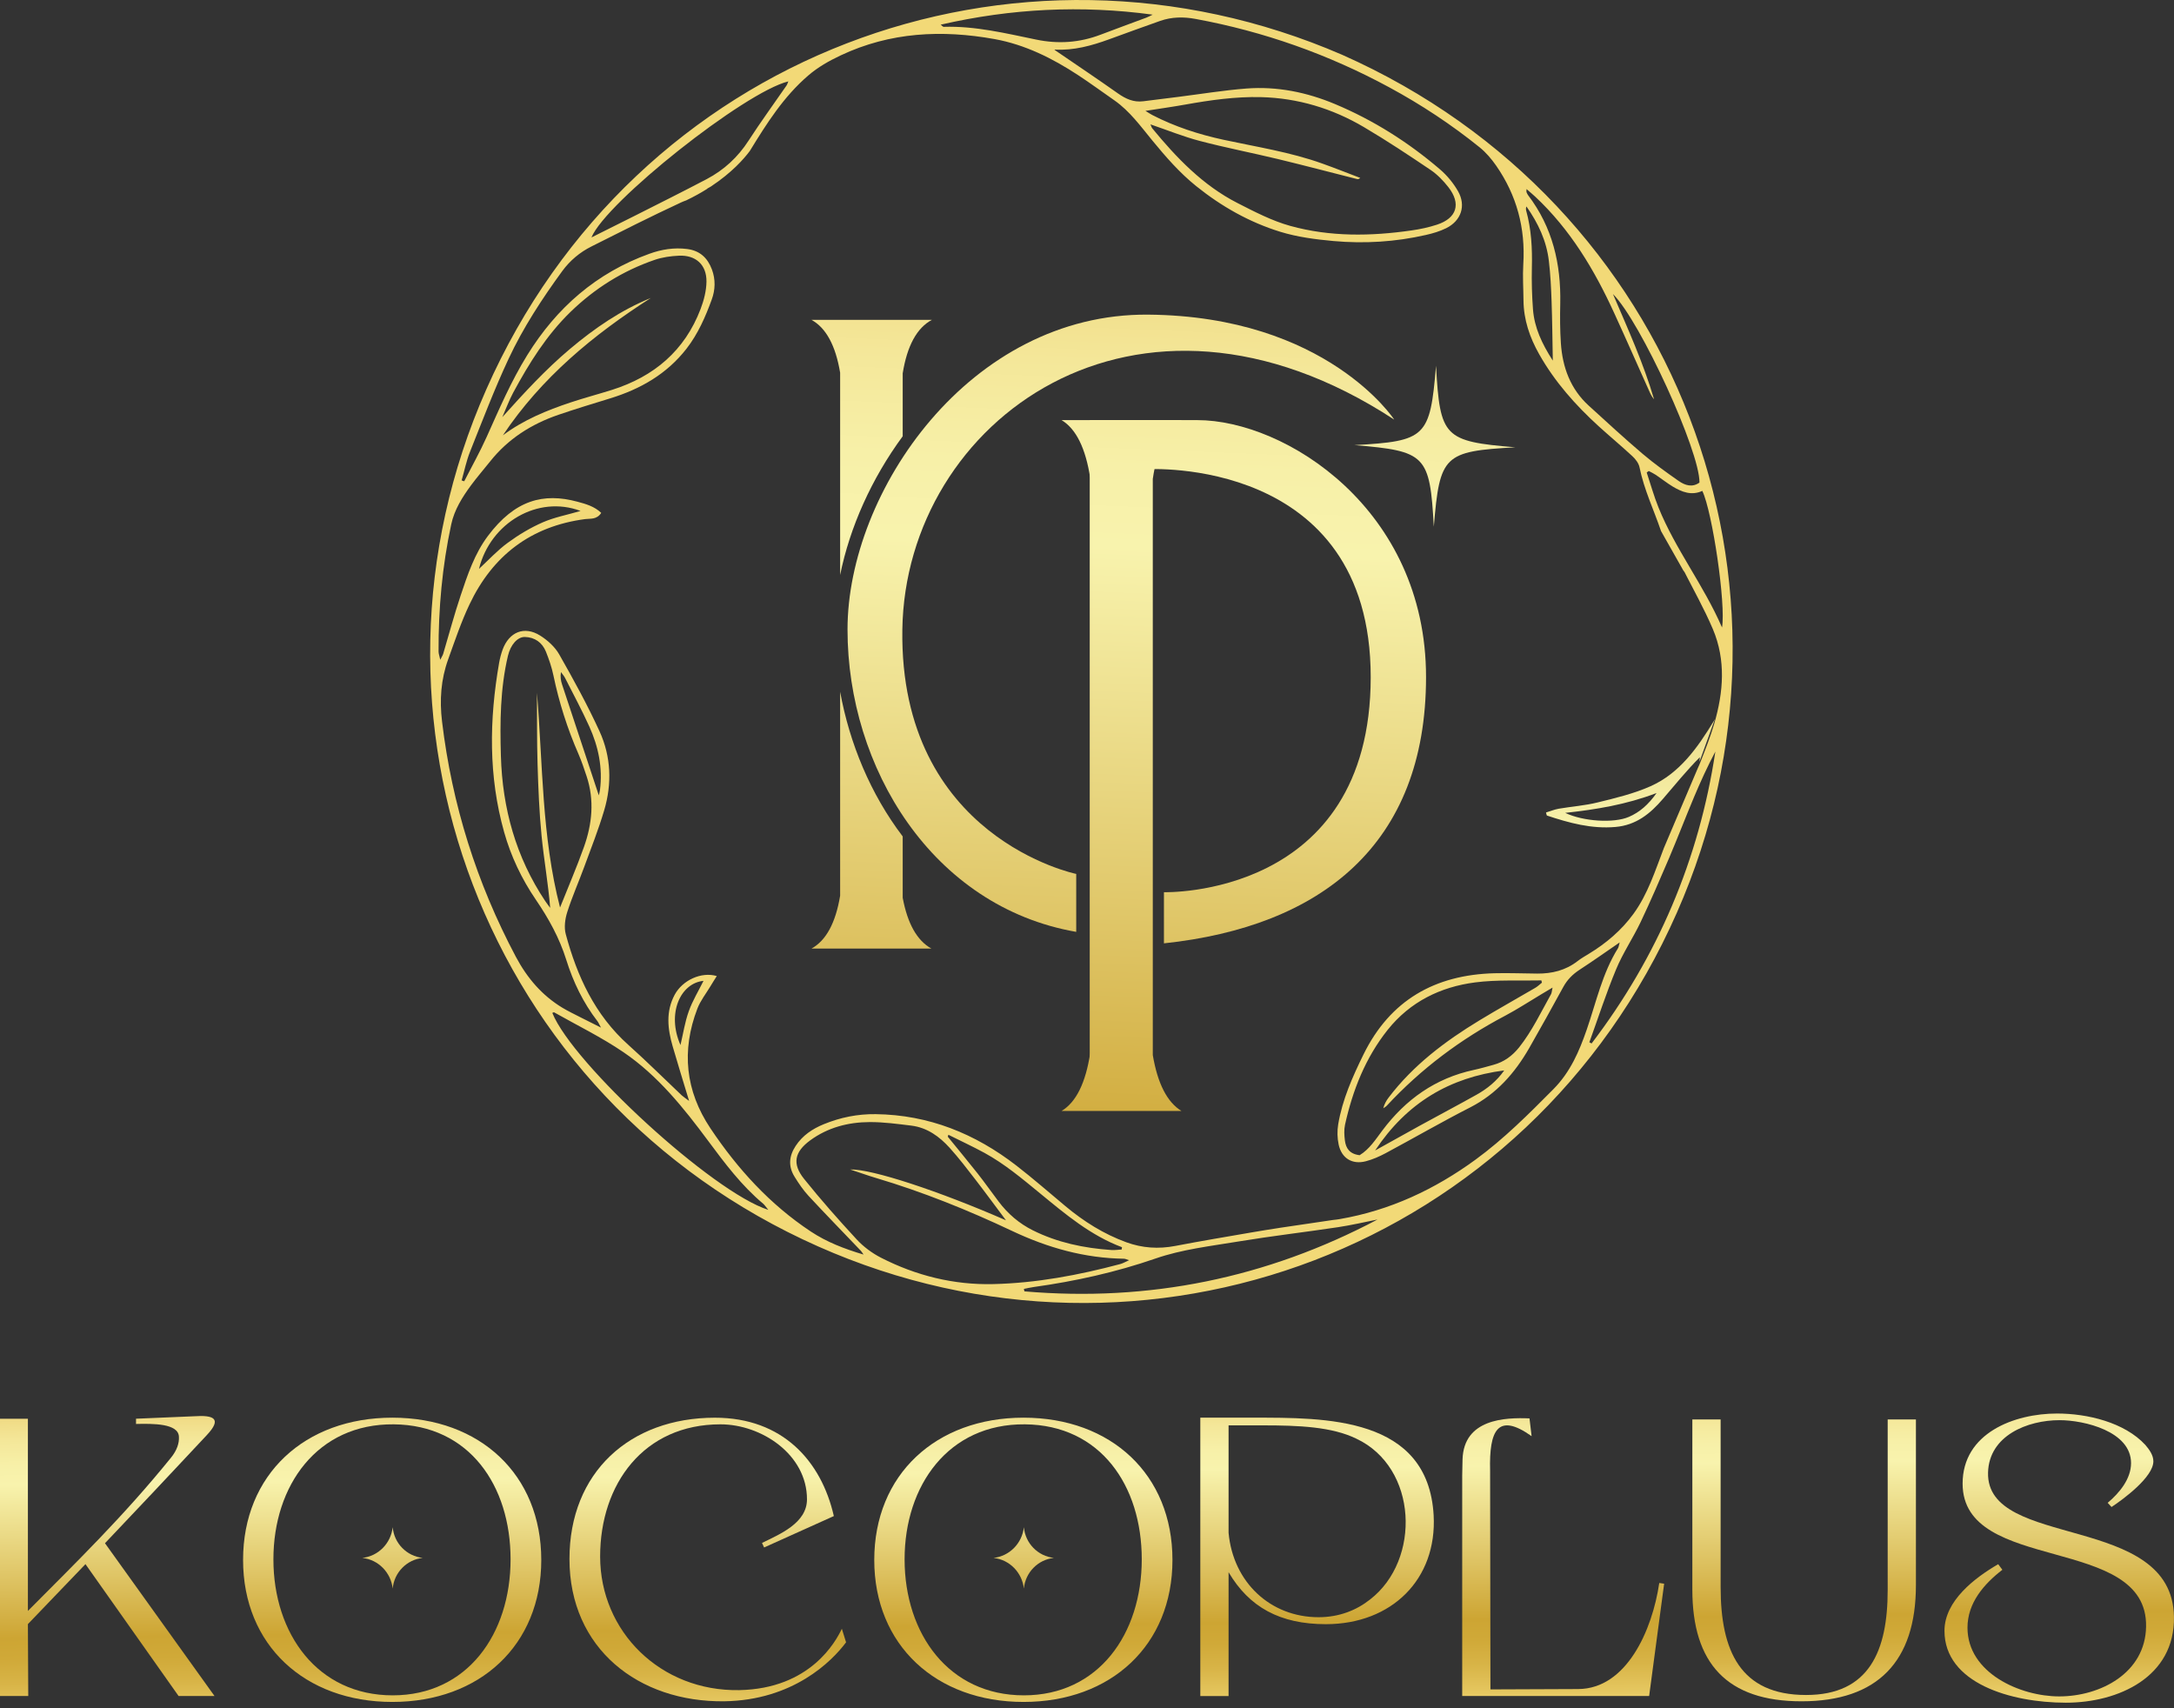 <svg xmlns="http://www.w3.org/2000/svg" width="280" height="220" viewBox="0 0 280 220" fill="none"><rect x="0" y="0" width="280" height="220" fill="#333333" stroke="none"/><g clip-path="url(#clip0_11_180)"><path d="M3.593 207.467C9.884 201.133 15.901 195.293 22.011 187.745C22.82 186.756 23.091 185.813 23.044 185.048C23 183.297 19.675 183.34 17.519 183.387V182.712L24.976 182.397C27.58 182.217 28.613 182.712 26.637 184.821C22.235 189.537 17.876 194.167 13.521 198.746L27.627 218.421H23L11.007 201.441C8.534 204.001 6.064 206.605 3.593 209.165L3.64 218.421H0V182.715H3.593V207.467Z" fill="url(#paint0_linear_11_180)"></path><path d="M50.533 182.578C61.808 182.578 69.713 189.899 69.713 200.906C69.713 211.866 61.808 219.187 50.533 219.187C39.259 219.187 31.307 211.866 31.307 200.906C31.303 189.902 39.259 182.578 50.533 182.578ZM50.577 218.337C60.19 218.337 65.759 210.432 65.759 200.819C65.759 191.339 60.458 183.524 50.711 183.434C40.873 183.343 35.214 191.295 35.214 200.819C35.214 210.429 40.92 218.337 50.577 218.337ZM54.441 200.638C52.375 200.862 50.76 202.527 50.577 204.592C50.353 202.527 48.735 200.862 46.669 200.638C48.735 200.414 50.353 198.75 50.577 196.684C50.757 198.75 52.372 200.411 54.441 200.638Z" fill="url(#paint1_linear_11_180)"></path><path d="M108.969 211.509C107.127 213.979 102.14 218.966 93.289 219.103C82.238 219.237 73.344 212.318 73.344 200.776C73.344 189.635 81.115 182.582 92.076 182.582C100.79 182.582 105.777 188.154 107.395 195.25L98.413 199.295L98.142 198.71C100.432 197.587 103.935 196.15 103.935 193.094C103.935 187.298 98.049 183.434 92.794 183.434C82.91 183.434 77.295 191.116 77.295 200.462C77.295 210.118 85.066 217.843 95.218 217.666C104.383 217.486 107.662 211.375 108.425 209.761L108.969 211.509Z" fill="url(#paint2_linear_11_180)"></path><path d="M131.826 182.578C143.101 182.578 151.006 189.899 151.006 200.906C151.006 211.866 143.101 219.187 131.826 219.187C120.552 219.187 112.6 211.866 112.6 200.906C112.6 189.902 120.552 182.578 131.826 182.578ZM131.87 218.337C141.483 218.337 147.052 210.432 147.052 200.819C147.052 191.339 141.751 183.524 132.004 183.434C122.166 183.343 116.507 191.295 116.507 200.819C116.507 210.429 122.213 218.337 131.87 218.337ZM135.734 200.638C133.668 200.862 132.053 202.527 131.87 204.592C131.646 202.527 130.028 200.862 127.962 200.638C130.028 200.414 131.646 198.75 131.87 196.684C132.05 198.75 133.668 200.411 135.734 200.638Z" fill="url(#paint3_linear_11_180)"></path><path d="M154.594 182.578H156.977H161.332C170.678 182.578 183.928 182.398 184.647 195.156C185.095 203.376 179.256 209.172 170.765 209.172C164.836 209.172 160.884 206.972 158.234 202.48V218.428H154.594V182.578ZM158.234 197.403C158.819 203.784 163.622 208.276 169.823 208.276C172.473 208.276 174.72 207.377 176.471 205.983C183.029 200.906 182.625 189.003 174.676 185.276C171.531 183.748 167.309 183.568 162.636 183.568H158.234V197.403Z" fill="url(#paint4_linear_11_180)"></path><path d="M188.368 187.924C188.548 182.757 193.803 182.536 196.992 182.67L197.262 184.959C192.904 181.861 191.781 184.197 191.918 189.408L191.961 217.573L203.282 217.527C209.48 217.483 212.806 209.979 213.705 203.869L214.333 203.959L212.401 218.426H188.324V190.034L188.368 187.924Z" fill="url(#paint5_linear_11_180)"></path><path d="M221.608 182.805V204.411C221.608 212.587 224.122 218.293 232.612 218.293C240.741 218.293 243.124 212.631 243.124 204.772V182.808H246.761V204.144C246.761 213.981 241.821 219.105 232.027 219.105C222.457 219.105 217.965 214.252 217.965 204.729V182.808H221.608V182.805Z" fill="url(#paint6_linear_11_180)"></path><path d="M250.438 210.024C250.438 206.16 254.345 203.199 257.357 201.447L257.895 202.166C255.515 204.007 253.402 206.434 253.402 209.623C253.402 215.463 260.188 218.474 265.215 218.474C270.517 218.474 276.31 215.466 276.403 209.489C276.627 197.539 252.774 202.751 252.774 191.071C252.774 184.557 259.422 182.043 264.945 182.043C268.809 182.043 273.615 183.166 276.31 186.087C276.804 186.672 277.342 187.388 277.342 188.197C277.342 190.219 273.525 193.047 271.954 194.083L271.459 193.545C272.943 192.288 274.468 190.49 274.468 188.424C274.468 184.336 268.448 182.899 265.259 182.899C261.127 182.899 256.184 184.877 256.05 189.637C255.779 199.611 279.816 194.758 279.993 208.235C280.127 215.963 272.85 219.286 266.068 219.286C258.974 219.28 250.438 216.766 250.438 210.024Z" fill="url(#paint7_linear_11_180)"></path><path d="M108.205 47.999V74.049C109.453 67.889 112.256 61.632 116.263 56.185V48.08C116.836 44.524 118.089 42.225 120.021 41.195H104.516C106.389 42.225 107.621 44.496 108.205 47.999ZM116.263 115.616V107.72C112.119 102.273 109.416 95.733 108.205 89.094V115.358C107.617 118.877 106.389 121.135 104.516 122.162H119.956C118.114 121.135 116.885 118.958 116.263 115.616Z" fill="url(#paint8_linear_11_180)"></path><path d="M148.474 135.881V61.672C149.05 57.764 150.303 55.238 152.232 54.105H136.727C138.599 55.238 139.828 57.733 140.416 61.581V135.601C139.828 139.465 138.599 141.948 136.727 143.077H152.164C150.325 141.948 149.096 139.552 148.474 135.881Z" fill="url(#paint9_linear_11_180)"></path><path d="M140.357 143.012V54.105C140.357 54.105 142.912 54.105 154.211 54.105C165.511 54.105 183.667 65.539 183.667 87.192C183.667 108.845 170.084 119.339 149.909 121.492V114.903C149.909 114.903 176.54 115.709 176.54 87.195C176.54 58.682 147.756 60.43 147.756 60.43L147.687 143.015C147.687 143.012 140.628 143.012 140.357 143.012Z" fill="url(#paint10_linear_11_180)"></path><path d="M179.567 54.039C179.567 54.039 170.89 40.723 147.893 40.521C124.895 40.319 109.156 63.319 109.156 81.074C109.156 98.829 120.051 116.784 138.612 120.013V112.549C138.612 112.549 115.814 107.908 116.218 81.074C116.62 54.241 146.275 32.252 179.567 54.039Z" fill="url(#paint11_linear_11_180)"></path><path d="M184.952 47.102C184.189 56.307 183.667 56.815 174.445 57.325C183.651 58.087 184.158 58.61 184.668 67.831C185.431 58.625 185.953 58.118 195.175 57.608C185.972 56.846 185.462 56.323 184.952 47.102Z" fill="url(#paint12_linear_11_180)"></path><path d="M105.364 160.521C147.435 179.204 196.83 160.941 215.973 117.541C234.518 75.495 216.094 26.23 172.878 7.063C130.629 -11.246 81.676 7.063 62.626 50.164C44.059 92.155 62.337 141.419 105.364 160.521ZM71.135 130.449C71.216 130.425 71.325 130.353 71.378 130.381C74.371 132.073 77.482 133.589 80.31 135.517C84.731 138.526 88.06 142.685 91.214 146.938C93.361 149.829 95.514 152.697 98.292 155.021C98.466 155.167 98.591 155.376 98.955 155.814C91.79 153.543 73.761 136.977 71.135 130.449ZM127.919 165.375C122.851 165.496 117.982 164.289 113.452 161.968C112.308 161.38 111.206 160.562 110.335 159.619C107.996 157.093 105.709 154.505 103.556 151.82C102.004 149.881 102.324 148.351 104.34 146.87C106.617 145.202 109.252 144.518 112.018 144.509C113.807 144.502 115.602 144.748 117.382 144.966C119.41 145.218 120.991 146.366 122.313 147.828C123.48 149.122 124.55 150.516 125.617 151.901C126.917 153.581 128.171 155.304 129.565 157.161C120.91 153.378 112.301 150.544 109.501 150.613C110.749 151.023 111.791 151.403 112.858 151.717C118.875 153.509 124.687 155.849 130.355 158.53C134.938 160.699 139.698 162.04 144.791 162.108C144.928 162.114 145.055 162.186 145.425 162.298C144.934 162.516 144.629 162.699 144.302 162.789C138.929 164.224 133.469 165.244 127.919 165.375ZM122.07 146.394C122.092 146.31 122.12 146.226 122.145 146.142C123.697 146.92 125.275 147.648 126.799 148.478C129.406 149.903 131.671 151.817 133.964 153.696C137.221 156.371 140.457 159.109 144.504 160.624C144.492 160.721 144.48 160.823 144.467 160.92C144.019 160.945 143.568 161.019 143.126 160.985C139.611 160.742 136.201 160.033 133.031 158.453C131.27 157.575 129.795 156.315 128.61 154.735C127.698 153.534 126.836 152.299 125.9 151.113C124.643 149.527 123.349 147.968 122.07 146.394ZM131.936 166.311C131.914 166.202 131.892 166.097 131.87 165.994C132.29 165.913 132.701 165.813 133.121 165.754C138.469 165.008 143.696 163.857 148.829 162.08C152.236 160.901 155.919 160.481 159.506 159.887C163.768 159.184 168.065 158.686 172.333 158.045C174.038 157.79 175.728 157.392 177.42 157.056C163.14 164.606 147.98 167.689 131.936 166.311ZM204.991 134.382C204.894 134.329 204.795 134.285 204.701 134.233C205.84 131.09 206.87 127.901 208.152 124.821C209.023 122.728 210.32 120.814 211.3 118.761C212.591 116.045 213.783 113.279 214.965 110.517C216.066 107.925 217.074 105.296 218.163 102.701C219.006 100.698 219.908 98.716 220.929 96.793C218.826 110.694 213.496 123.219 204.991 134.382ZM221.788 80.812C219.408 75.327 215.774 70.729 213.608 65.362C213.011 63.894 212.591 62.357 212.087 60.851C212.174 60.789 212.261 60.723 212.355 60.658C212.66 60.826 212.983 60.972 213.276 61.168C213.997 61.654 214.682 62.201 215.425 62.652C216.617 63.371 217.871 63.859 219.249 63.221C220.549 65.928 222.304 77.831 221.788 80.812ZM196.606 24.348C197.06 24.74 197.403 25.026 197.729 25.328C202.247 29.559 205.352 34.749 207.896 40.308C209.418 43.625 210.883 46.96 212.376 50.289C212.554 50.687 212.728 51.079 213.036 51.424C211.664 46.754 209.648 42.33 207.741 37.869C211.306 41.422 218.947 58.166 218.882 62.148C217.955 62.817 217.021 62.506 216.216 61.949C214.626 60.838 213.042 59.706 211.564 58.452C209.2 56.442 206.92 54.336 204.624 52.245C202.259 50.093 201.242 47.305 201.033 44.203C200.918 42.511 200.915 40.803 200.952 39.107C201.061 33.999 199.96 29.267 196.805 25.132C196.715 25.017 196.668 24.877 196.606 24.746C196.588 24.703 196.603 24.65 196.606 24.348ZM196.597 26.588C198.096 28.719 199.185 31.015 199.487 33.61C199.692 35.343 199.776 37.085 199.836 38.827C199.923 41.27 199.941 43.718 199.994 46.443C198.594 44.272 197.62 42.197 197.44 39.842C197.306 38.059 197.256 36.258 197.297 34.472C197.359 31.986 197.232 29.531 196.563 27.12C196.522 26.958 196.519 26.784 196.597 26.588ZM148.456 1.886C148.185 2.017 147.92 2.169 147.637 2.275C145.68 3.009 143.714 3.715 141.764 4.462C139.051 5.498 136.307 5.691 133.463 5.1C129.524 4.291 125.595 3.326 121.526 3.457C121.454 3.457 121.383 3.354 121.156 3.177C130.246 1.093 139.281 0.641 148.456 1.886ZM101.534 10.482C101.437 10.706 101.388 10.893 101.282 11.039C99.658 13.394 97.969 15.702 96.419 18.101C95.035 20.248 93.243 21.897 91.015 23.07C87.96 24.675 84.874 26.215 81.794 27.77C79.933 28.71 78.067 29.634 76.175 30.58C78.036 26.038 95.906 11.851 101.534 10.482ZM58.115 67.537C58.517 65.654 59.54 64.03 60.666 62.5C61.444 61.448 62.303 60.456 63.121 59.432C65.429 56.523 68.435 54.619 71.907 53.425C74.112 52.669 76.346 51.997 78.574 51.309C82.475 50.114 85.882 48.176 88.427 44.897C89.908 42.984 90.86 40.8 91.672 38.566C92.129 37.325 92.172 35.987 91.69 34.699C91.136 33.218 90.138 32.278 88.508 32.07C86.825 31.852 85.204 32.117 83.636 32.683C76.825 35.134 71.701 39.611 67.912 45.728C65.831 49.088 64.281 52.703 62.67 56.293C61.799 58.231 60.753 60.092 59.786 61.983C59.677 61.946 59.568 61.912 59.456 61.874C59.811 60.639 60.063 59.364 60.536 58.181C62.138 54.165 63.678 50.111 65.51 46.197C67.383 42.194 69.81 38.482 72.42 34.907C73.412 33.554 74.685 32.487 76.178 31.74C80.002 29.814 83.819 27.882 87.699 26.081C87.923 25.975 88.15 25.888 88.38 25.807C89.388 25.325 90.29 24.821 91.099 24.311C91.099 24.302 91.093 24.298 91.093 24.286C91.242 24.205 91.392 24.121 91.538 24.034C91.547 24.025 91.556 24.018 91.56 24.018C94.245 22.245 95.8 20.481 96.578 19.436C96.581 19.43 96.581 19.426 96.587 19.42C98.752 15.889 100.93 12.445 104.091 9.729C105.357 8.64 106.773 7.841 108.282 7.131C114.653 4.126 121.314 3.812 128.096 5.034C132.016 5.744 135.554 7.508 138.867 9.685C140.451 10.725 141.978 11.848 143.531 12.927C145.516 14.318 146.909 16.262 148.418 18.098C150.148 20.204 151.924 22.248 154.062 23.969C157.319 26.591 160.919 28.623 164.885 29.849C167.091 30.53 169.446 30.832 171.755 31.043C175.74 31.401 179.722 31.155 183.639 30.262C184.532 30.063 185.44 29.793 186.256 29.391C188.197 28.43 188.853 26.482 187.78 24.613C187.189 23.583 186.386 22.606 185.481 21.828C181.402 18.328 176.888 15.472 171.929 13.397C168.301 11.879 164.484 11.101 160.542 11.4C157.587 11.63 154.662 12.112 151.722 12.482C150.232 12.669 148.739 12.859 147.242 13.042C146.01 13.198 144.996 12.741 143.997 12.037C141.303 10.137 138.568 8.301 135.828 6.428C135.818 6.444 135.809 6.45 135.809 6.45C135.809 6.441 135.834 6.391 135.859 6.388C138.292 6.518 140.578 5.89 142.831 5.069C145.018 4.266 147.214 3.476 149.414 2.695C150.916 2.169 152.438 2.147 154.009 2.443C162.782 4.061 171.089 7.004 178.929 11.247C183.039 13.472 186.934 16.041 190.574 18.978C191.389 19.638 192.098 20.475 192.702 21.34C195.346 25.148 196.482 29.379 196.192 34.024C196.099 35.573 196.205 37.132 196.217 38.684C196.242 41.185 197.017 43.457 198.233 45.609C200.24 49.166 202.909 52.168 205.905 54.899C207.34 56.206 208.839 57.444 210.261 58.77C210.662 59.143 211.06 59.669 211.163 60.188C211.742 63.05 213.008 65.67 213.935 68.401L216.81 73.482C216.878 73.56 216.941 73.641 216.987 73.731C217.099 73.955 217.214 74.179 217.332 74.403C217.799 75.305 218.278 76.21 218.745 77.119C219.411 78.41 220.052 79.707 220.615 81.036C222.298 85.024 221.971 89.131 220.792 93.181C220.304 94.858 219.65 96.489 219.016 98.119C218.91 98.393 218.798 98.66 218.673 98.921L218.648 98.978L214.302 109.207C213.179 112.128 212.24 115.146 210.37 117.706C208.83 119.813 206.873 121.477 204.652 122.827C204.157 123.132 203.647 123.415 203.186 123.776C201.652 124.971 199.892 125.397 197.997 125.385C196.149 125.375 194.304 125.291 192.459 125.341C184.818 125.549 179.056 128.794 175.609 135.804C174.194 138.691 172.887 141.618 172.352 144.807C172.212 145.65 172.234 146.571 172.411 147.402C172.788 149.175 174.169 150.012 175.911 149.555C176.792 149.328 177.653 148.945 178.462 148.516C182.105 146.562 185.686 144.49 189.367 142.611C192.755 140.878 195.107 138.187 196.955 134.976C198.451 132.363 199.907 129.731 201.354 127.089C201.861 126.169 202.552 125.475 203.432 124.899C205.128 123.795 206.783 122.625 208.606 121.371C208.503 121.726 208.488 121.959 208.379 122.133C206.369 125.353 205.591 129.046 204.372 132.577C203.401 135.387 202.247 138.072 200.081 140.259C196.896 143.473 193.7 146.674 190.042 149.346C184.796 153.176 179.022 155.886 172.564 157C172.262 157.049 171.966 157.093 171.671 157.118L164.808 158.132L164.559 158.173C163.457 158.344 162.359 158.518 161.264 158.708C157.963 159.277 154.653 159.831 151.361 160.462C149.202 160.873 147.118 160.739 145.058 159.986C142.146 158.925 139.573 157.301 137.209 155.326C135.118 153.584 133.074 151.789 130.921 150.124C125.589 145.996 119.622 143.575 112.787 143.488C110.456 143.457 108.241 143.908 106.107 144.779C104.654 145.373 103.369 146.217 102.473 147.585C101.608 148.901 101.509 150.224 102.336 151.549C102.872 152.414 103.45 153.276 104.138 154.016C106.347 156.396 108.621 158.726 110.864 161.075C110.957 161.172 111.023 161.29 111.222 161.573C108.711 160.823 106.481 159.961 104.43 158.605C99.157 155.111 94.994 150.538 91.504 145.321C88.271 140.486 87.745 135.306 89.817 129.899C90.209 128.875 90.925 127.976 91.497 127.024C91.752 126.592 92.026 126.169 92.319 125.702C90.306 125.111 87.901 126.253 86.902 128.097C85.729 130.275 85.988 132.512 86.635 134.752C87.279 136.992 87.979 139.213 88.753 141.783C88.262 141.413 88.013 141.261 87.805 141.068C85.512 138.899 83.278 136.669 80.929 134.569C76.623 130.72 74.33 125.739 72.868 120.31C72.632 119.439 72.775 118.353 73.058 117.467C73.689 115.482 74.545 113.562 75.26 111.605C76.147 109.194 77.096 106.796 77.824 104.332C78.835 100.913 78.701 97.441 77.227 94.205C75.674 90.805 73.867 87.519 72.019 84.271C71.471 83.307 70.525 82.454 69.57 81.854C67.536 80.575 65.566 81.381 64.729 83.677C64.533 84.222 64.387 84.794 64.284 85.366C63.009 92.677 62.9 99.961 64.932 107.175C65.809 110.293 67.184 113.183 69.004 115.855C70.656 118.276 72.053 120.799 72.936 123.624C73.823 126.461 75.114 129.14 76.95 131.52C77.065 131.663 77.13 131.846 77.404 132.341C76.328 131.803 75.544 131.42 74.769 131.019C73.991 130.617 73.198 130.244 72.448 129.793C69.804 128.197 67.9 125.963 66.441 123.225C61.385 113.705 58.215 103.625 56.933 92.92C56.6 90.148 56.787 87.498 57.726 84.903C58.582 82.526 59.388 80.118 60.467 77.844C63.451 71.55 68.366 67.773 75.363 66.852C76.041 66.762 76.853 66.949 77.435 66.053C76.567 65.216 75.444 64.901 74.365 64.612C69.981 63.43 66.313 64.394 62.838 69.027C61.13 71.301 60.224 74.011 59.332 76.683C58.501 79.163 57.829 81.701 57.079 84.212C57.023 84.396 56.911 84.558 56.703 84.971C56.597 84.467 56.485 84.187 56.485 83.907C56.463 78.385 56.955 72.925 58.115 67.537ZM73.397 44.95C70.242 47.607 67.47 50.634 64.695 53.723C65.165 52.666 65.557 51.567 66.105 50.553C68.139 46.792 70.379 43.183 73.493 40.156C76.629 37.119 80.213 34.879 84.311 33.47C85.303 33.128 86.398 32.975 87.456 32.929C89.618 32.835 91.015 34.102 90.99 36.267C90.975 37.443 90.66 38.675 90.234 39.789C88.193 45.161 84.233 48.5 78.82 50.211C77.059 50.765 75.273 51.237 73.518 51.819C70.426 52.849 67.417 54.075 64.767 56.066C69.726 48.643 76.409 43.121 83.825 38.376C79.955 39.947 76.57 42.278 73.397 44.95ZM170.33 21.072C166.204 19.588 161.868 18.925 157.602 18.005C154.407 17.314 151.324 16.318 148.409 14.813C148.16 14.685 147.93 14.523 147.525 14.281C149.376 13.991 151.038 13.758 152.69 13.462C155.9 12.89 159.117 12.43 162.39 12.507C167.166 12.629 171.599 13.966 175.684 16.381C178.605 18.107 181.436 19.983 184.252 21.884C185.12 22.472 185.892 23.269 186.542 24.102C188.209 26.24 187.637 28.097 185.076 28.934C184.019 29.279 182.914 29.519 181.81 29.674C176.568 30.433 171.313 30.511 166.192 29.096C163.834 28.445 161.591 27.276 159.388 26.153C154.93 23.878 151.536 20.332 148.4 16.521C148.316 16.421 148.288 16.272 148.172 16.017C150.394 16.773 152.419 17.6 154.525 18.151C157.854 19.025 161.242 19.678 164.59 20.484C167.987 21.305 171.363 22.195 174.748 23.051C174.872 23.085 175 23.088 175.192 22.914C173.575 22.298 171.96 21.654 170.33 21.072ZM192.341 137.138C191.498 137.369 190.658 137.614 189.802 137.798C184.862 138.865 181.044 141.59 178.042 145.588C177.174 146.742 176.393 147.99 175.115 148.774C173.827 148.625 173.341 147.878 173.217 146.889C173.133 146.22 173.089 145.51 173.229 144.863C174.216 140.405 175.864 136.221 178.736 132.618C181.617 129.015 185.524 127.096 189.995 126.52C192.801 126.156 195.676 126.327 198.52 126.262C198.541 126.361 198.566 126.461 198.591 126.554C198.308 126.781 198.047 127.04 197.736 127.22C195.346 128.62 192.923 129.967 190.555 131.405C186.128 134.089 182.028 137.173 178.857 141.341C178.546 141.749 178.294 142.194 178.16 142.732C178.313 142.62 178.49 142.533 178.615 142.396C183.023 137.652 188.125 133.828 193.856 130.813C195.443 129.973 196.948 128.981 198.495 128.06C198.899 127.817 199.307 127.575 199.96 127.189C199.86 127.64 199.86 127.861 199.767 128.032C198.464 130.362 197.325 132.783 195.651 134.892C194.764 135.993 193.704 136.771 192.341 137.138ZM193.738 137.854C192.77 139.235 191.541 140.221 190.148 140.999C187.733 142.349 185.288 143.641 182.861 144.972C181.038 145.974 179.224 146.991 177.109 148.167C181.203 142.004 186.7 138.772 193.738 137.854ZM87.643 134.587C85.854 130.543 87.615 126.62 90.608 126.321C89.964 127.621 89.195 128.875 88.713 130.229C88.212 131.616 87.994 133.1 87.643 134.587ZM69.156 89.23C69.178 92.276 69.141 95.325 69.234 98.365C69.328 101.473 69.449 104.584 69.754 107.673C70.059 110.744 70.606 113.786 70.861 116.922C70.65 116.633 70.423 116.35 70.224 116.048C66.444 110.389 64.704 104.101 64.512 97.341C64.387 93.017 64.418 88.698 65.423 84.452C65.753 83.055 66.636 82.013 67.607 82.034C68.876 82.069 69.835 82.747 70.311 83.923C70.706 84.912 71.061 85.936 71.275 86.972C72.003 90.462 73.073 93.832 74.501 97.098C74.906 98.032 75.233 99.002 75.553 99.973C76.576 103.056 76.269 106.114 75.201 109.104C74.293 111.658 73.213 114.15 72.131 116.876C69.754 107.673 69.922 98.414 69.156 89.23ZM72.249 86.555C72.426 86.804 72.638 87.04 72.778 87.311C73.829 89.386 74.937 91.436 75.895 93.555C77.074 96.156 77.644 98.894 77.27 101.768C77.245 101.952 77.192 102.135 77.124 102.434C75.525 97.606 73.951 92.883 72.392 88.151C72.227 87.662 72.149 87.149 72.249 86.555ZM61.69 73.264C63.161 67.306 69.278 63.732 74.775 65.804C73.064 66.305 71.406 66.616 69.9 67.272C68.317 67.966 66.798 68.874 65.401 69.901C64.048 70.89 62.897 72.15 61.69 73.264Z" fill="url(#paint13_linear_11_180)"></path><path d="M199.245 105.034C202.11 105.983 204.972 106.773 208.065 106.502C210.731 106.272 212.545 104.785 214.156 102.912C215.709 101.114 217.193 99.263 218.932 97.517C218.907 97.71 218.907 97.912 218.882 98.105L220.87 92.617C220.811 92.723 220.749 92.823 220.687 92.925C218.643 96.282 216.334 99.583 212.585 101.254C210.429 102.215 208.08 102.775 205.775 103.341C204.135 103.749 202.424 103.867 200.751 104.153C200.197 104.253 199.662 104.474 199.117 104.639C199.189 104.875 199.195 105.018 199.245 105.034ZM213.354 102.134C212.293 103.64 211.179 104.601 209.804 105.199C207.853 106.048 203.915 105.793 201.591 104.688C205.607 104.247 209.406 103.634 213.354 102.134Z" fill="url(#paint14_linear_11_180)"></path></g><defs><linearGradient id="paint0_linear_11_180" x1="14.116" y1="222.825" x2="13.391" y2="165.859" gradientUnits="userSpaceOnUse"><stop stop-color="#F2D977"></stop><stop offset="0.046" stop-color="#E5C760"></stop><stop offset="0.108" stop-color="#D8B447"></stop><stop offset="0.164" stop-color="#D0A938"></stop><stop offset="0.211" stop-color="#CDA533"></stop><stop offset="0.351" stop-color="#DFC566"></stop><stop offset="0.557" stop-color="#F8F3AD"></stop><stop offset="0.601" stop-color="#F7F0A8"></stop><stop offset="0.657" stop-color="#F4E799"></stop><stop offset="0.717" stop-color="#EFD880"></stop><stop offset="0.781" stop-color="#E7C35D"></stop><stop offset="0.844" stop-color="#DFAA34"></stop><stop offset="0.887" stop-color="#D5A132"></stop><stop offset="0.961" stop-color="#BB882E"></stop><stop offset="1" stop-color="#AA792B"></stop></linearGradient><linearGradient id="paint1_linear_11_180" x1="50.782" y1="222.359" x2="50.058" y2="165.393" gradientUnits="userSpaceOnUse"><stop stop-color="#F2D977"></stop><stop offset="0.046" stop-color="#E5C760"></stop><stop offset="0.108" stop-color="#D8B447"></stop><stop offset="0.164" stop-color="#D0A938"></stop><stop offset="0.211" stop-color="#CDA533"></stop><stop offset="0.351" stop-color="#DFC566"></stop><stop offset="0.557" stop-color="#F8F3AD"></stop><stop offset="0.601" stop-color="#F7F0A8"></stop><stop offset="0.657" stop-color="#F4E799"></stop><stop offset="0.717" stop-color="#EFD880"></stop><stop offset="0.781" stop-color="#E7C35D"></stop><stop offset="0.844" stop-color="#DFAA34"></stop><stop offset="0.887" stop-color="#D5A132"></stop><stop offset="0.961" stop-color="#BB882E"></stop><stop offset="1" stop-color="#AA792B"></stop></linearGradient><linearGradient id="paint2_linear_11_180" x1="91.355" y1="221.844" x2="90.63" y2="164.879" gradientUnits="userSpaceOnUse"><stop stop-color="#F2D977"></stop><stop offset="0.046" stop-color="#E5C760"></stop><stop offset="0.108" stop-color="#D8B447"></stop><stop offset="0.164" stop-color="#D0A938"></stop><stop offset="0.211" stop-color="#CDA533"></stop><stop offset="0.351" stop-color="#DFC566"></stop><stop offset="0.557" stop-color="#F8F3AD"></stop><stop offset="0.601" stop-color="#F7F0A8"></stop><stop offset="0.657" stop-color="#F4E799"></stop><stop offset="0.717" stop-color="#EFD880"></stop><stop offset="0.781" stop-color="#E7C35D"></stop><stop offset="0.844" stop-color="#DFAA34"></stop><stop offset="0.887" stop-color="#D5A132"></stop><stop offset="0.961" stop-color="#BB882E"></stop><stop offset="1" stop-color="#AA792B"></stop></linearGradient><linearGradient id="paint3_linear_11_180" x1="132.062" y1="221.326" x2="131.338" y2="164.36" gradientUnits="userSpaceOnUse"><stop stop-color="#F2D977"></stop><stop offset="0.046" stop-color="#E5C760"></stop><stop offset="0.108" stop-color="#D8B447"></stop><stop offset="0.164" stop-color="#D0A938"></stop><stop offset="0.211" stop-color="#CDA533"></stop><stop offset="0.351" stop-color="#DFC566"></stop><stop offset="0.557" stop-color="#F8F3AD"></stop><stop offset="0.601" stop-color="#F7F0A8"></stop><stop offset="0.657" stop-color="#F4E799"></stop><stop offset="0.717" stop-color="#EFD880"></stop><stop offset="0.781" stop-color="#E7C35D"></stop><stop offset="0.844" stop-color="#DFAA34"></stop><stop offset="0.887" stop-color="#D5A132"></stop><stop offset="0.961" stop-color="#BB882E"></stop><stop offset="1" stop-color="#AA792B"></stop></linearGradient><linearGradient id="paint4_linear_11_180" x1="169.806" y1="220.846" x2="169.082" y2="163.881" gradientUnits="userSpaceOnUse"><stop stop-color="#F2D977"></stop><stop offset="0.046" stop-color="#E5C760"></stop><stop offset="0.108" stop-color="#D8B447"></stop><stop offset="0.164" stop-color="#D0A938"></stop><stop offset="0.211" stop-color="#CDA533"></stop><stop offset="0.351" stop-color="#DFC566"></stop><stop offset="0.557" stop-color="#F8F3AD"></stop><stop offset="0.601" stop-color="#F7F0A8"></stop><stop offset="0.657" stop-color="#F4E799"></stop><stop offset="0.717" stop-color="#EFD880"></stop><stop offset="0.781" stop-color="#E7C35D"></stop><stop offset="0.844" stop-color="#DFAA34"></stop><stop offset="0.887" stop-color="#D5A132"></stop><stop offset="0.961" stop-color="#BB882E"></stop><stop offset="1" stop-color="#AA792B"></stop></linearGradient><linearGradient id="paint5_linear_11_180" x1="201.445" y1="220.445" x2="200.721" y2="163.48" gradientUnits="userSpaceOnUse"><stop stop-color="#F2D977"></stop><stop offset="0.046" stop-color="#E5C760"></stop><stop offset="0.108" stop-color="#D8B447"></stop><stop offset="0.164" stop-color="#D0A938"></stop><stop offset="0.211" stop-color="#CDA533"></stop><stop offset="0.351" stop-color="#DFC566"></stop><stop offset="0.557" stop-color="#F8F3AD"></stop><stop offset="0.601" stop-color="#F7F0A8"></stop><stop offset="0.657" stop-color="#F4E799"></stop><stop offset="0.717" stop-color="#EFD880"></stop><stop offset="0.781" stop-color="#E7C35D"></stop><stop offset="0.844" stop-color="#DFAA34"></stop><stop offset="0.887" stop-color="#D5A132"></stop><stop offset="0.961" stop-color="#BB882E"></stop><stop offset="1" stop-color="#AA792B"></stop></linearGradient><linearGradient id="paint6_linear_11_180" x1="232.698" y1="220.046" x2="231.973" y2="163.08" gradientUnits="userSpaceOnUse"><stop stop-color="#F2D977"></stop><stop offset="0.046" stop-color="#E5C760"></stop><stop offset="0.108" stop-color="#D8B447"></stop><stop offset="0.164" stop-color="#D0A938"></stop><stop offset="0.211" stop-color="#CDA533"></stop><stop offset="0.351" stop-color="#DFC566"></stop><stop offset="0.557" stop-color="#F8F3AD"></stop><stop offset="0.601" stop-color="#F7F0A8"></stop><stop offset="0.657" stop-color="#F4E799"></stop><stop offset="0.717" stop-color="#EFD880"></stop><stop offset="0.781" stop-color="#E7C35D"></stop><stop offset="0.844" stop-color="#DFAA34"></stop><stop offset="0.887" stop-color="#D5A132"></stop><stop offset="0.961" stop-color="#BB882E"></stop><stop offset="1" stop-color="#AA792B"></stop></linearGradient><linearGradient id="paint7_linear_11_180" x1="265.351" y1="219.631" x2="264.627" y2="162.666" gradientUnits="userSpaceOnUse"><stop stop-color="#F2D977"></stop><stop offset="0.046" stop-color="#E5C760"></stop><stop offset="0.108" stop-color="#D8B447"></stop><stop offset="0.164" stop-color="#D0A938"></stop><stop offset="0.211" stop-color="#CDA533"></stop><stop offset="0.351" stop-color="#DFC566"></stop><stop offset="0.557" stop-color="#F8F3AD"></stop><stop offset="0.601" stop-color="#F7F0A8"></stop><stop offset="0.657" stop-color="#F4E799"></stop><stop offset="0.717" stop-color="#EFD880"></stop><stop offset="0.781" stop-color="#E7C35D"></stop><stop offset="0.844" stop-color="#DFAA34"></stop><stop offset="0.887" stop-color="#D5A132"></stop><stop offset="0.961" stop-color="#BB882E"></stop><stop offset="1" stop-color="#AA792B"></stop></linearGradient><linearGradient id="paint8_linear_11_180" x1="107.291" y1="201.336" x2="117.114" y2="-36.4" gradientUnits="userSpaceOnUse"><stop stop-color="#F2D977"></stop><stop offset="0.046" stop-color="#E5C760"></stop><stop offset="0.108" stop-color="#D8B447"></stop><stop offset="0.164" stop-color="#D0A938"></stop><stop offset="0.211" stop-color="#CDA533"></stop><stop offset="0.351" stop-color="#DFC566"></stop><stop offset="0.557" stop-color="#F8F3AD"></stop><stop offset="0.601" stop-color="#F7F0A8"></stop><stop offset="0.657" stop-color="#F4E799"></stop><stop offset="0.717" stop-color="#EFD880"></stop><stop offset="0.781" stop-color="#E7C35D"></stop><stop offset="0.844" stop-color="#DFAA34"></stop><stop offset="0.887" stop-color="#D5A132"></stop><stop offset="0.961" stop-color="#BB882E"></stop><stop offset="1" stop-color="#AA792B"></stop></linearGradient><linearGradient id="paint9_linear_11_180" x1="140.135" y1="202.92" x2="149.958" y2="-34.82" gradientUnits="userSpaceOnUse"><stop stop-color="#F2D977"></stop><stop offset="0.046" stop-color="#E5C760"></stop><stop offset="0.108" stop-color="#D8B447"></stop><stop offset="0.164" stop-color="#D0A938"></stop><stop offset="0.211" stop-color="#CDA533"></stop><stop offset="0.351" stop-color="#DFC566"></stop><stop offset="0.557" stop-color="#F8F3AD"></stop><stop offset="0.601" stop-color="#F7F0A8"></stop><stop offset="0.657" stop-color="#F4E799"></stop><stop offset="0.717" stop-color="#EFD880"></stop><stop offset="0.781" stop-color="#E7C35D"></stop><stop offset="0.844" stop-color="#DFAA34"></stop><stop offset="0.887" stop-color="#D5A132"></stop><stop offset="0.961" stop-color="#BB882E"></stop><stop offset="1" stop-color="#AA792B"></stop></linearGradient><linearGradient id="paint10_linear_11_180" x1="156.541" y1="203.598" x2="166.365" y2="-34.142" gradientUnits="userSpaceOnUse"><stop stop-color="#F2D977"></stop><stop offset="0.046" stop-color="#E5C760"></stop><stop offset="0.108" stop-color="#D8B447"></stop><stop offset="0.164" stop-color="#D0A938"></stop><stop offset="0.211" stop-color="#CDA533"></stop><stop offset="0.351" stop-color="#DFC566"></stop><stop offset="0.557" stop-color="#F8F3AD"></stop><stop offset="0.601" stop-color="#F7F0A8"></stop><stop offset="0.657" stop-color="#F4E799"></stop><stop offset="0.717" stop-color="#EFD880"></stop><stop offset="0.781" stop-color="#E7C35D"></stop><stop offset="0.844" stop-color="#DFAA34"></stop><stop offset="0.887" stop-color="#D5A132"></stop><stop offset="0.961" stop-color="#BB882E"></stop><stop offset="1" stop-color="#AA792B"></stop></linearGradient><linearGradient id="paint11_linear_11_180" x1="138.755" y1="202.864" x2="148.579" y2="-34.876" gradientUnits="userSpaceOnUse"><stop stop-color="#F2D977"></stop><stop offset="0.046" stop-color="#E5C760"></stop><stop offset="0.108" stop-color="#D8B447"></stop><stop offset="0.164" stop-color="#D0A938"></stop><stop offset="0.211" stop-color="#CDA533"></stop><stop offset="0.351" stop-color="#DFC566"></stop><stop offset="0.557" stop-color="#F8F3AD"></stop><stop offset="0.601" stop-color="#F7F0A8"></stop><stop offset="0.657" stop-color="#F4E799"></stop><stop offset="0.717" stop-color="#EFD880"></stop><stop offset="0.781" stop-color="#E7C35D"></stop><stop offset="0.844" stop-color="#DFAA34"></stop><stop offset="0.887" stop-color="#D5A132"></stop><stop offset="0.961" stop-color="#BB882E"></stop><stop offset="1" stop-color="#AA792B"></stop></linearGradient><linearGradient id="paint12_linear_11_180" x1="178.734" y1="204.514" x2="188.558" y2="-33.226" gradientUnits="userSpaceOnUse"><stop stop-color="#F2D977"></stop><stop offset="0.046" stop-color="#E5C760"></stop><stop offset="0.108" stop-color="#D8B447"></stop><stop offset="0.164" stop-color="#D0A938"></stop><stop offset="0.211" stop-color="#CDA533"></stop><stop offset="0.351" stop-color="#DFC566"></stop><stop offset="0.557" stop-color="#F8F3AD"></stop><stop offset="0.601" stop-color="#F7F0A8"></stop><stop offset="0.657" stop-color="#F4E799"></stop><stop offset="0.717" stop-color="#EFD880"></stop><stop offset="0.781" stop-color="#E7C35D"></stop><stop offset="0.844" stop-color="#DFAA34"></stop><stop offset="0.887" stop-color="#D5A132"></stop><stop offset="0.961" stop-color="#BB882E"></stop><stop offset="1" stop-color="#AA792B"></stop></linearGradient><linearGradient id="paint13_linear_11_180" x1="146.742" y1="265.714" x2="157.167" y2="521.786" gradientUnits="userSpaceOnUse"><stop stop-color="#F2D977"></stop><stop offset="0.046" stop-color="#E5C760"></stop><stop offset="0.108" stop-color="#D8B447"></stop><stop offset="0.164" stop-color="#D0A938"></stop><stop offset="0.211" stop-color="#CDA533"></stop><stop offset="0.351" stop-color="#DFC566"></stop><stop offset="0.557" stop-color="#F8F3AD"></stop><stop offset="0.601" stop-color="#F7F0A8"></stop><stop offset="0.657" stop-color="#F4E799"></stop><stop offset="0.717" stop-color="#EFD880"></stop><stop offset="0.781" stop-color="#E7C35D"></stop><stop offset="0.844" stop-color="#DFAA34"></stop><stop offset="0.887" stop-color="#D5A132"></stop><stop offset="0.961" stop-color="#BB882E"></stop><stop offset="1" stop-color="#AA792B"></stop></linearGradient><linearGradient id="paint14_linear_11_180" x1="207.206" y1="28.538" x2="212.933" y2="169.233" gradientUnits="userSpaceOnUse"><stop stop-color="#F2D977"></stop><stop offset="0.046" stop-color="#E5C760"></stop><stop offset="0.108" stop-color="#D8B447"></stop><stop offset="0.164" stop-color="#D0A938"></stop><stop offset="0.211" stop-color="#CDA533"></stop><stop offset="0.351" stop-color="#DFC566"></stop><stop offset="0.557" stop-color="#F8F3AD"></stop><stop offset="0.601" stop-color="#F7F0A8"></stop><stop offset="0.657" stop-color="#F4E799"></stop><stop offset="0.717" stop-color="#EFD880"></stop><stop offset="0.781" stop-color="#E7C35D"></stop><stop offset="0.844" stop-color="#DFAA34"></stop><stop offset="0.887" stop-color="#D5A132"></stop><stop offset="0.961" stop-color="#BB882E"></stop><stop offset="1" stop-color="#AA792B"></stop></linearGradient><clipPath id="clip0_11_180"><rect width="280" height="219.28" fill="white"></rect></clipPath></defs></svg>